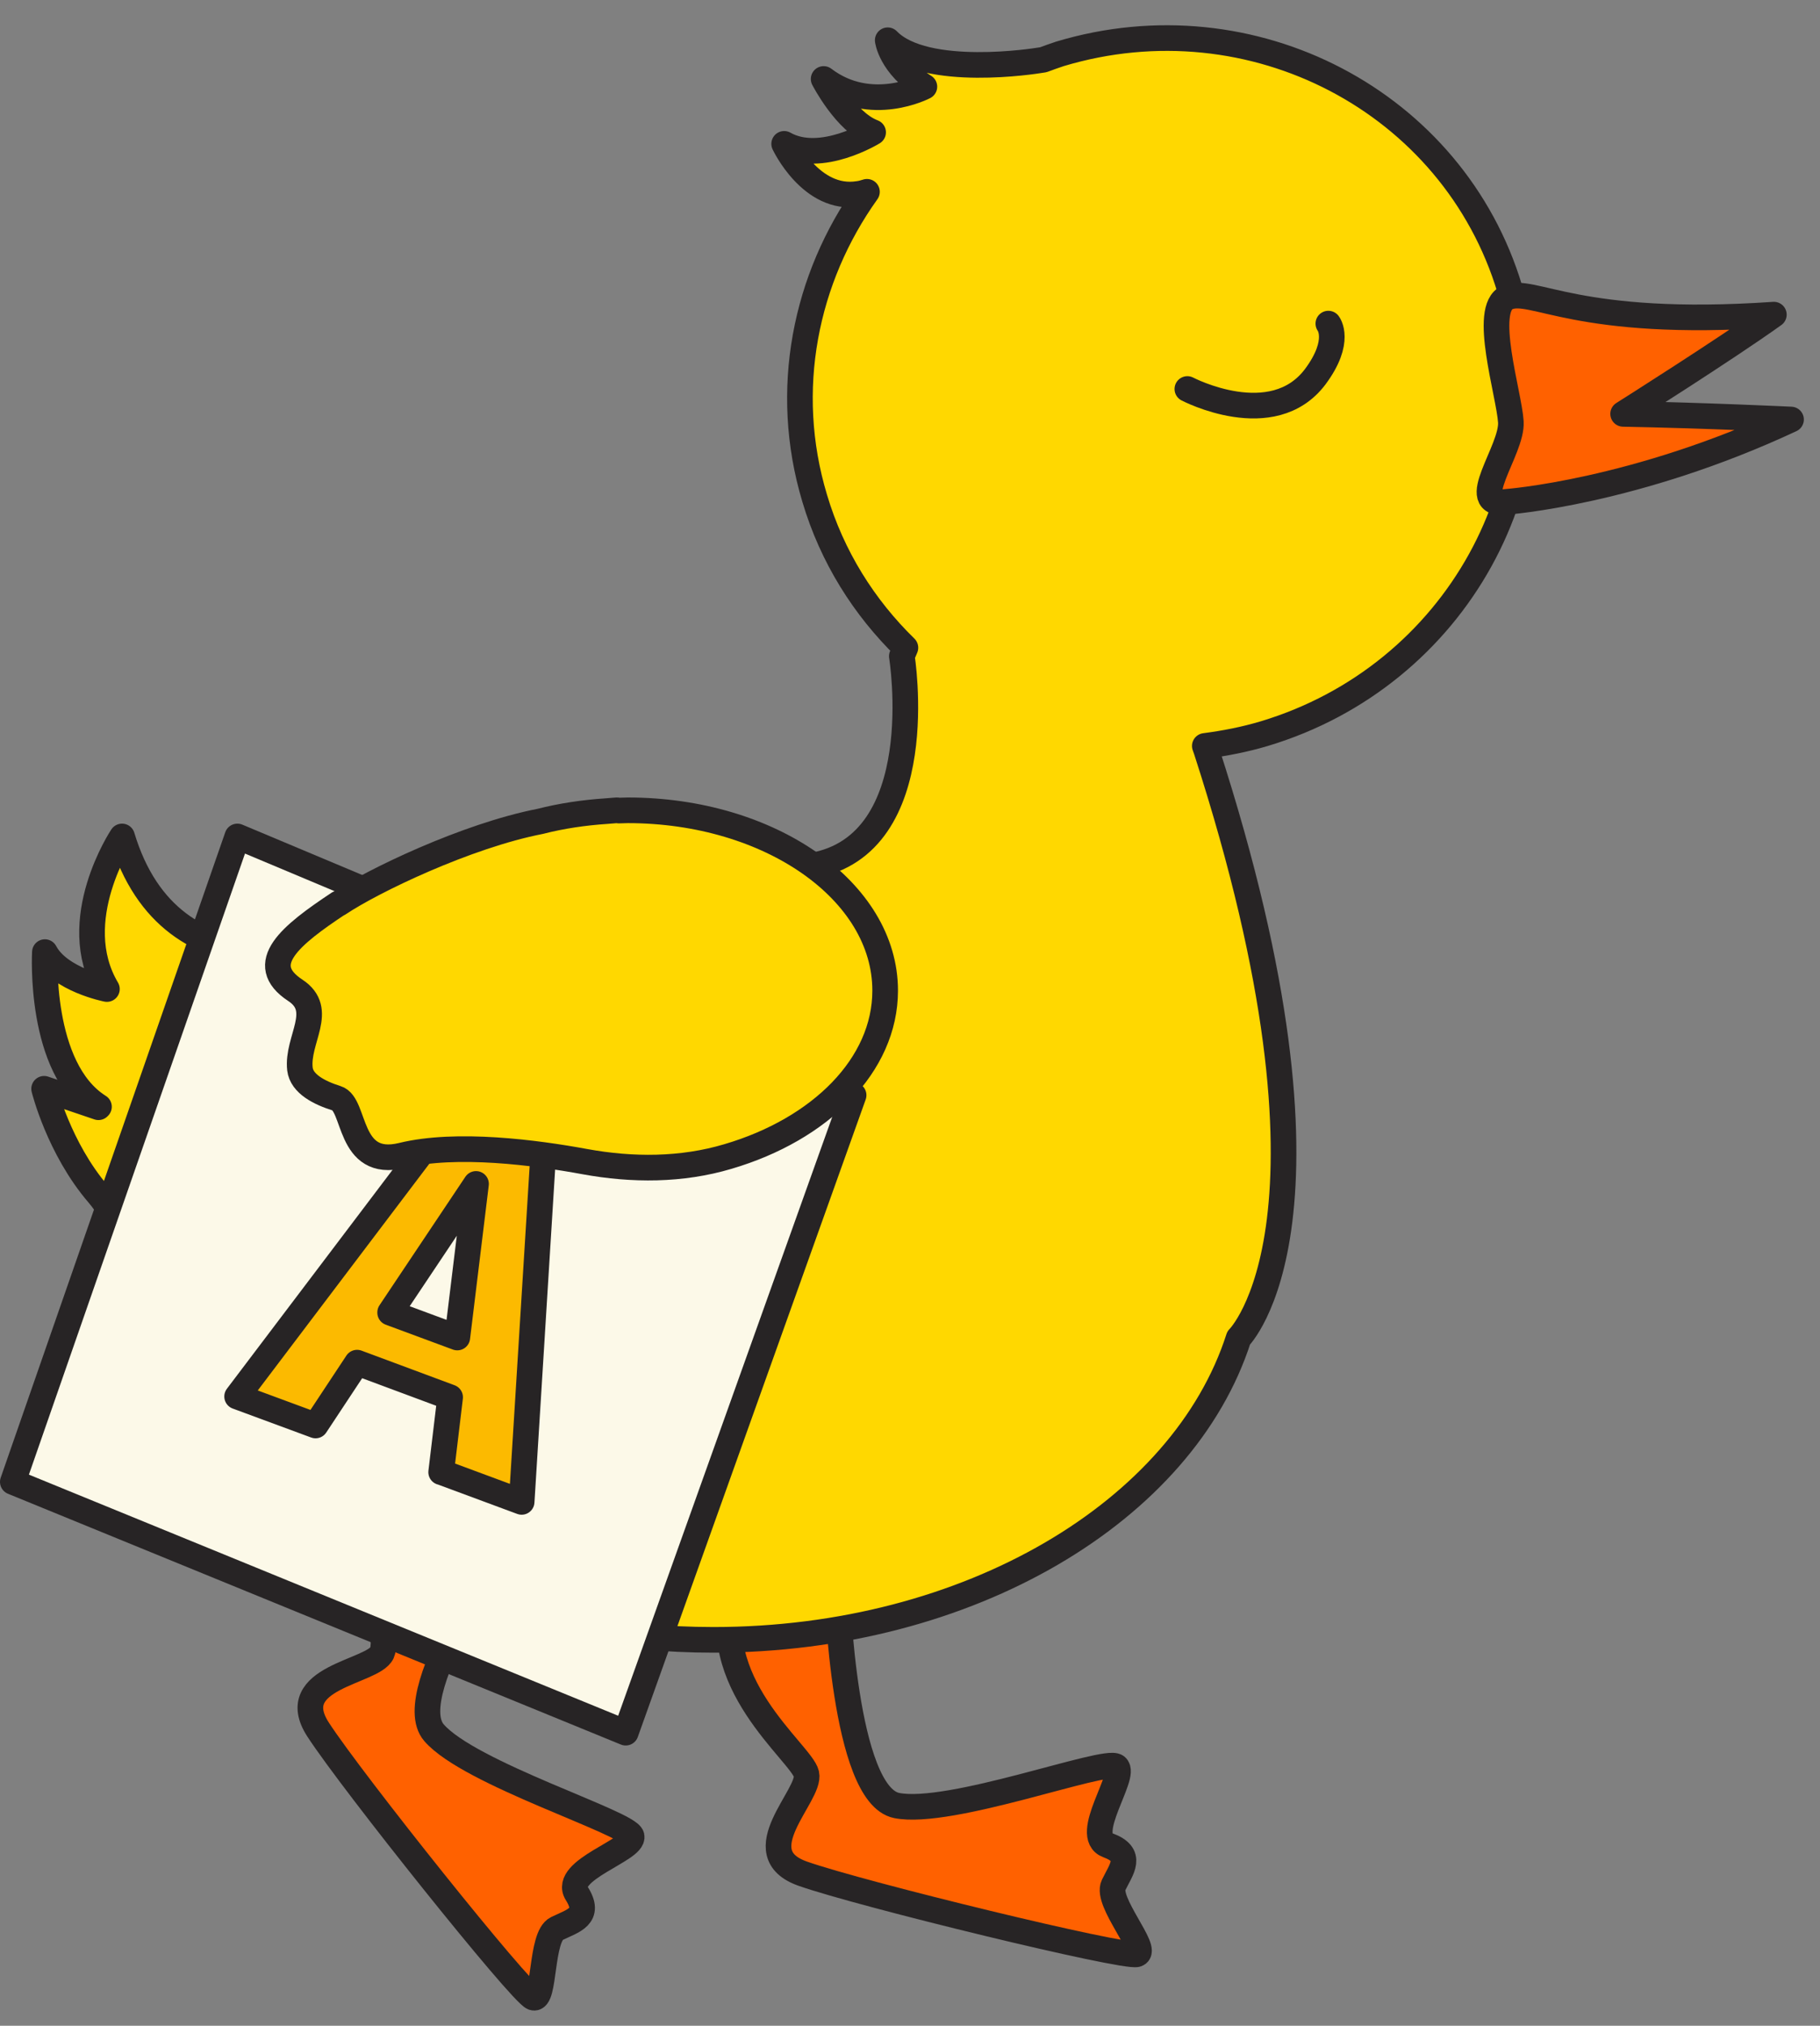 <?xml version="1.0" encoding="UTF-8"?> <svg xmlns="http://www.w3.org/2000/svg" width="71" height="79" viewBox="0 0 71 79" fill="none"><rect x="0" y="0" width="71" height="79" fill="#808080" stroke="none"/><path d="M32.659 62.04C32.659 62.04 32.909 69.99 34.979 70.41C37.049 70.83 43.129 68.55 43.549 68.89C43.969 69.23 42.209 71.59 43.219 71.96C44.229 72.33 43.749 72.88 43.439 73.52C43.129 74.16 44.829 76.05 44.349 76.21C43.869 76.37 33.629 73.88 31.319 73.07C29.019 72.26 31.649 70 31.459 69.18C31.269 68.36 27.419 65.55 28.709 61.9C29.999 58.25 32.649 62.04 32.649 62.04H32.659Z" fill="#FF6100" stroke="#272425" stroke-linecap="round" stroke-linejoin="round"></path><path d="M20.21 59.53C20.21 59.53 15.55 65.97 16.93 67.57C18.31 69.17 24.52 71.08 24.64 71.61C24.76 72.14 21.93 72.93 22.5 73.84C23.07 74.74 22.36 74.9 21.72 75.21C21.08 75.52 21.27 78.06 20.8 77.9C20.33 77.74 13.74 69.5 12.41 67.45C11.08 65.4 14.55 65.22 14.9 64.46C15.25 63.7 13.91 59.12 17.18 57.01C20.44 54.91 20.22 59.53 20.22 59.53H20.21Z" fill="#FF6100" stroke="#272425" stroke-linecap="round" stroke-linejoin="round"></path><path d="M3.861 43.16C1.491 41.67 1.751 37.13 1.751 37.13C2.321 38.21 4.171 38.57 4.171 38.57C2.581 35.89 4.761 32.62 4.761 32.62C6.681 39 13.291 37.19 16.171 36.06C16.611 35.85 17.061 35.65 17.511 35.46C20.561 34.21 24.091 33.5 27.841 33.5C29.151 33.5 30.431 33.59 31.671 33.76C36.381 32.95 35.181 25.59 35.181 25.59C35.181 25.59 35.231 25.47 35.321 25.26C33.711 23.69 32.461 21.72 31.781 19.43C30.511 15.21 31.411 10.85 33.821 7.48C33.701 7.52 33.581 7.55 33.491 7.56C31.641 7.86 30.591 5.61 30.591 5.61C32.021 6.42 34.061 5.16 34.061 5.16C32.991 4.76 32.131 3.08 32.131 3.08C33.971 4.48 36.061 3.38 36.061 3.38C34.741 2.54 34.631 1.57 34.631 1.57C36.091 3.08 40.501 2.36 40.501 2.36C40.571 2.35 40.641 2.34 40.701 2.33C40.921 2.25 41.131 2.17 41.351 2.1C48.841 -0.15 56.701 3.96 58.901 11.28C61.101 18.6 56.811 26.36 49.321 28.61C48.551 28.84 47.771 28.99 47.001 29.09C47.021 29.15 47.041 29.2 47.061 29.26C53.001 47.59 48.321 52.18 48.321 52.18C46.161 58.92 37.811 63.95 27.831 63.95C20.441 63.95 13.951 61.19 10.191 57.03C7.881 55.41 5.391 48.39 3.841 46.58C2.291 44.78 1.721 42.46 1.721 42.46L3.841 43.18L3.861 43.16Z" fill="#FFD800" stroke="#272425" stroke-linecap="round" stroke-linejoin="round"></path><path d="M46.32 15.17C46.32 15.17 49.64 16.91 51.31 14.69C52.35 13.29 51.82 12.62 51.82 12.62" stroke="#272425" stroke-linecap="round" stroke-linejoin="round"></path><path d="M58.94 16.451C58.87 15.351 57.81 12.03 58.8 11.601C59.79 11.171 61.5 12.8 69.2 12.27C67.36 13.59 63.32 16.14 63.32 16.14C66.54 16.201 69.87 16.36 69.87 16.36C63.77 19.21 58.77 19.57 58.77 19.57C57.15 19.791 59.01 17.561 58.94 16.451Z" fill="#FF6100" stroke="#272425" stroke-linecap="round" stroke-linejoin="round"></path><path d="M33.3 42.71L9.26 32.62L0.5 57.79L24.41 67.57L33.3 42.71Z" fill="#FCF9E8" stroke="#272425" stroke-linecap="round" stroke-linejoin="round"></path><path d="M17.21 57.41L17.56 54.49L13.93 53.14L12.31 55.59L9.25 54.46L17.63 43.39L21.21 44.72L20.35 58.57L17.22 57.41H17.21ZM15.22 51.19L17.84 52.16L18.57 46.17L15.22 51.18V51.19Z" fill="#FCBA00" stroke="#272425" stroke-linecap="round" stroke-linejoin="round"></path><path d="M13.211 35.24C14.521 34.36 18.201 32.59 21.081 32.03C21.901 31.82 22.771 31.69 23.681 31.63C23.811 31.62 23.941 31.61 24.051 31.6C24.081 31.6 24.111 31.6 24.141 31.61C24.261 31.61 24.371 31.6 24.491 31.6C30.041 31.6 34.531 34.75 34.531 38.63C34.531 41.54 32.001 44.04 28.401 45.1C26.591 45.64 24.671 45.64 22.811 45.3C20.911 44.95 17.811 44.54 15.681 45.06C13.551 45.58 13.891 43.06 13.131 42.83C12.461 42.62 11.771 42.27 11.701 41.69C11.571 40.54 12.691 39.39 11.521 38.62C9.951 37.59 11.341 36.47 13.211 35.23V35.24Z" fill="#FFD800" stroke="#272425" stroke-linecap="round" stroke-linejoin="round"></path></svg> 
